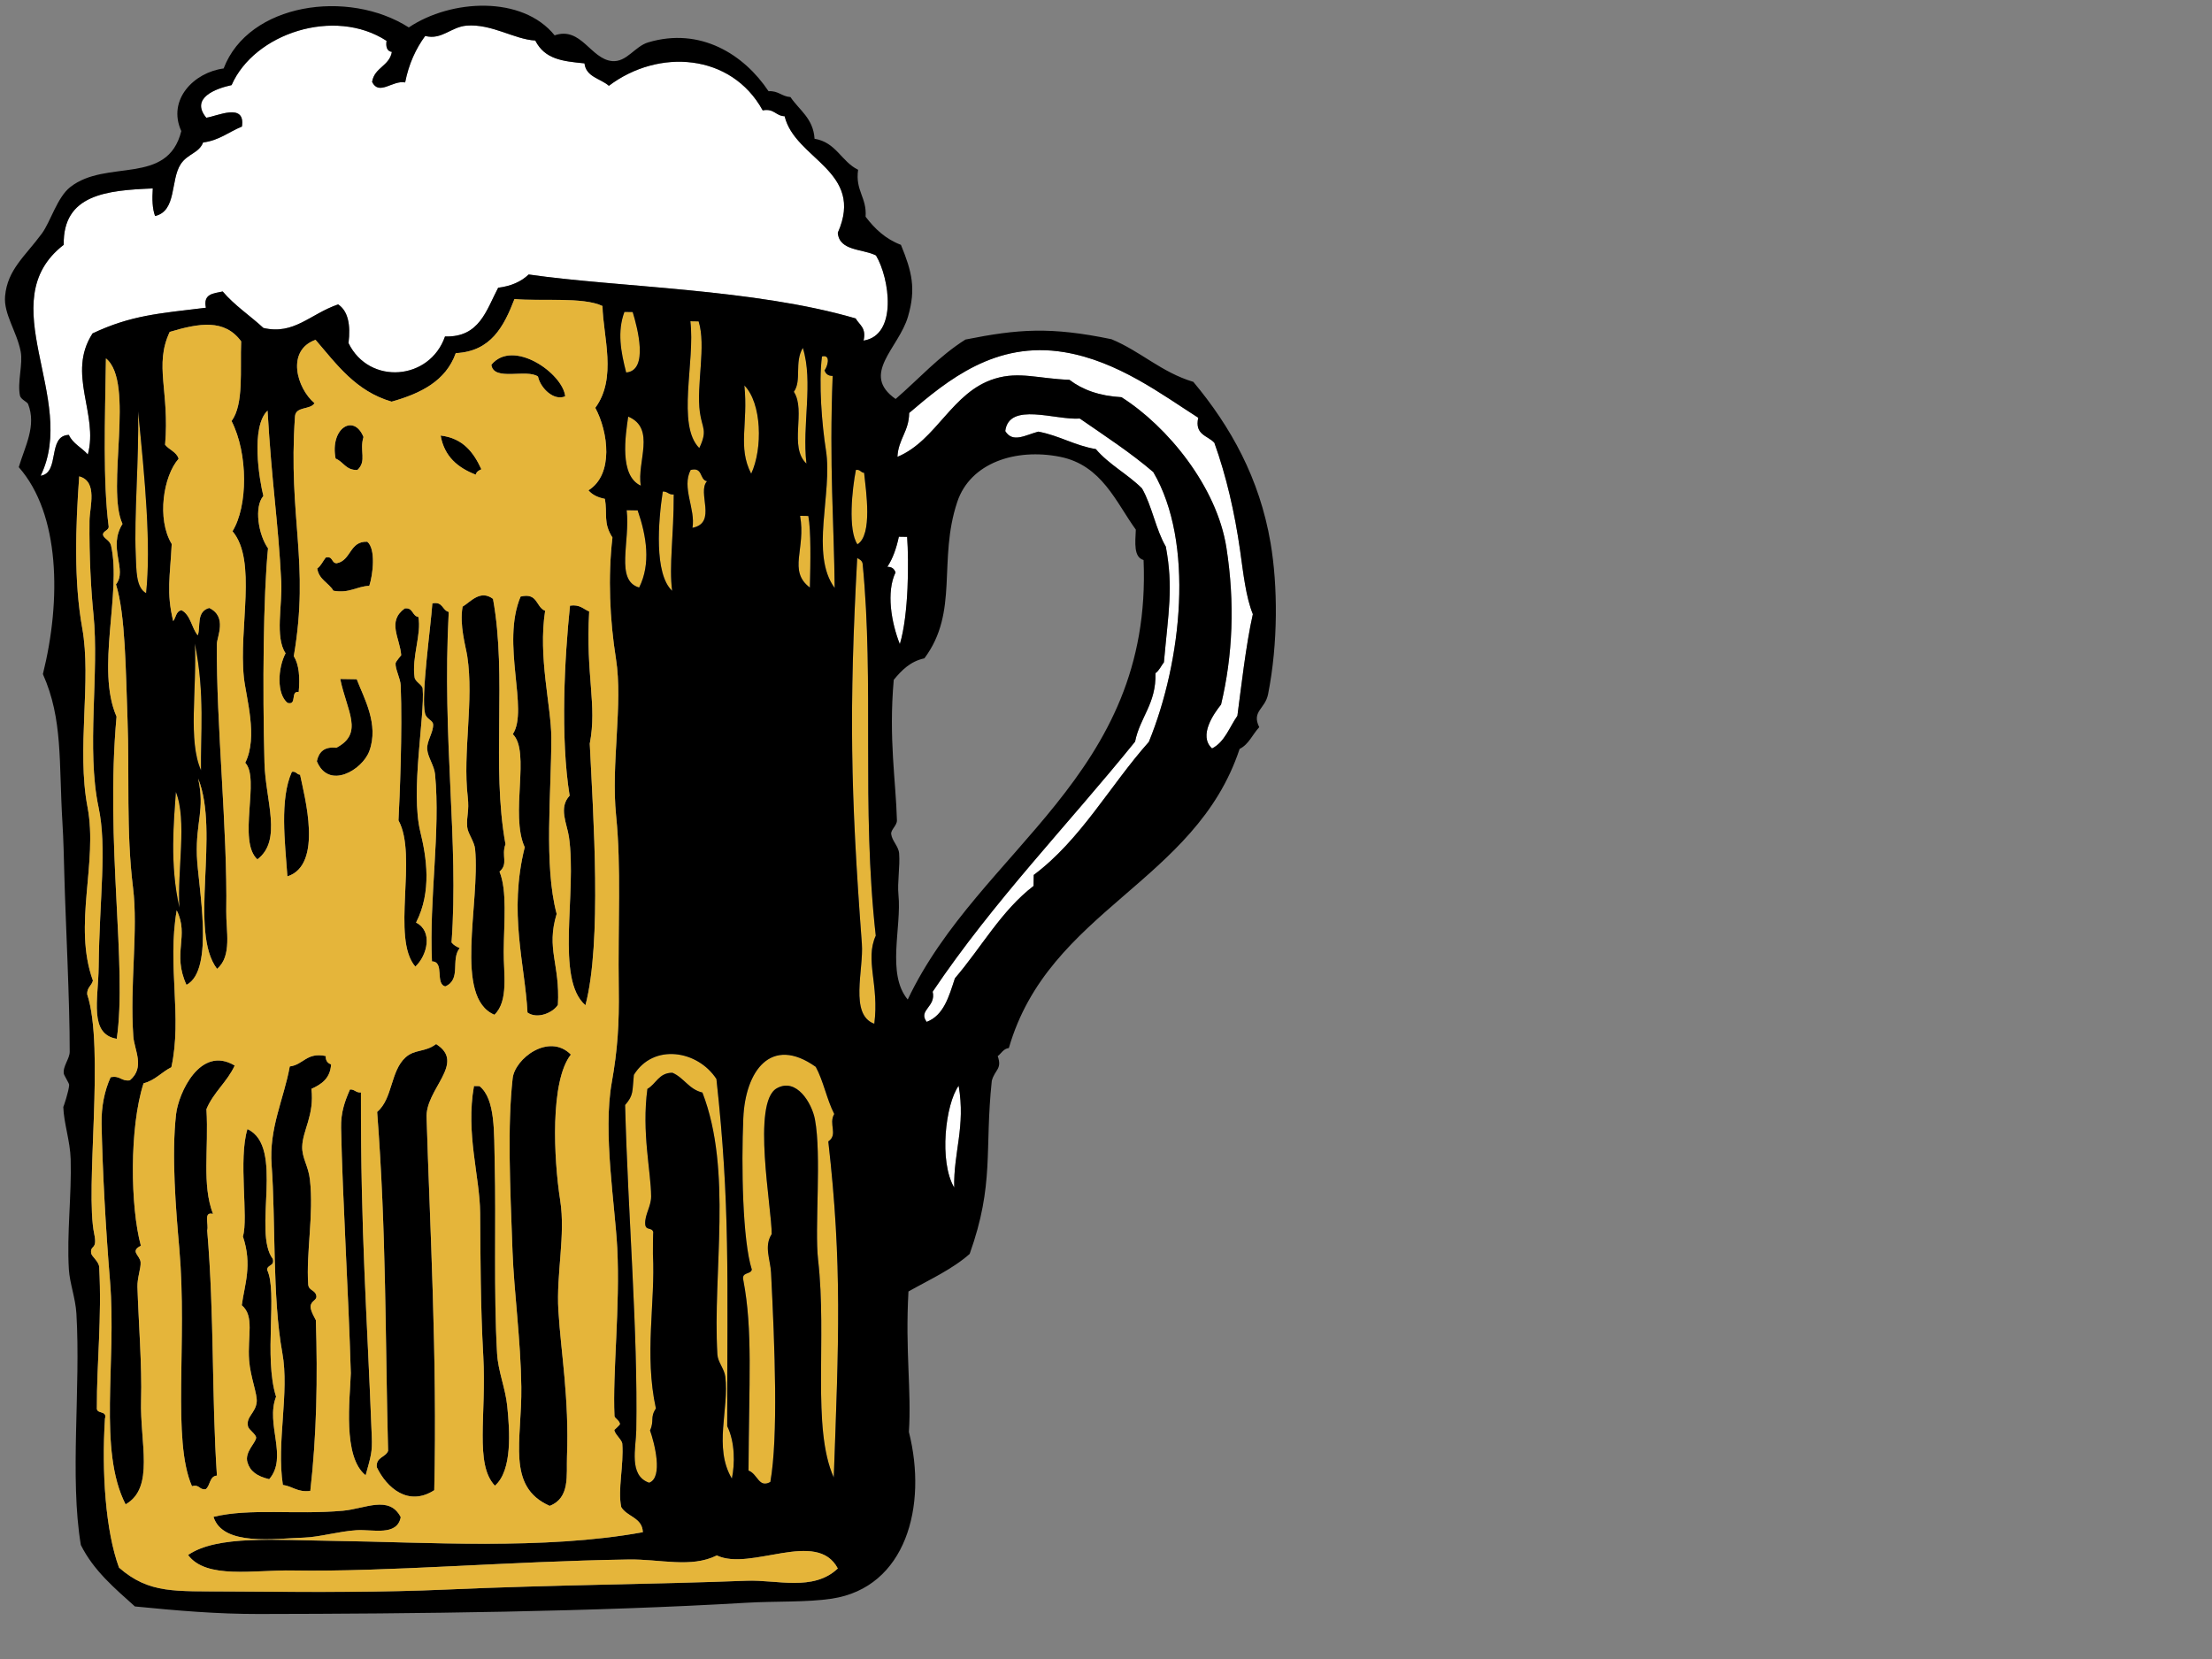 <?xml version="1.0"?><svg width="640" height="480" xmlns="http://www.w3.org/2000/svg">
 <rect width="100%" height="100%" fill="#808080" stroke="none"/>
 <g>
  <title>Layer 1</title>
  <g>
   <path d="m113.382,15.027c-0.724,4.111 -5.062,4.49 -5.72,8.67c2.009,4.119 5.957,-0.566 9.558,0.156c1.056,-5.389 3.101,-9.758 5.799,-13.45c4.763,1.255 7.479,-2.633 12.002,-2.988c7.273,-0.569 13.835,4.004 19.849,4.311c2.772,5.467 7.957,5.995 14.234,6.609c0.473,3.985 4.66,4.376 7.065,6.492c14.327,-10.837 35.393,-9.424 44.503,7.108c3.339,-0.617 3.735,1.61 6.346,1.697c2.991,12.468 23.319,15.824 15.382,33.719c0.436,5.327 7.139,4.59 11.046,6.556c3.977,6.639 6.299,23.098 -3.593,24.642c0.874,-3.721 -1.235,-4.552 -2.286,-6.412c-29.576,-8.642 -68.426,-8.947 -94.61,-12.717c-2.164,2.086 -5.1,3.371 -8.828,3.839c-3.41,6.469 -5.39,14.416 -15.373,14.089c-4.389,12.729 -21.926,14.19 -27.919,1.931c0.643,-5.325 -0.131,-9.28 -3.002,-11.204c-8.097,2.769 -12.736,8.904 -21.626,6.814c-3.866,-3.575 -8.372,-6.531 -11.778,-10.551c-2.566,0.588 -5.721,0.567 -4.859,4.701c-13.639,1.661 -21.632,2.168 -32.792,7.427c-7.573,11.687 1.818,23.376 -1.374,35.037c-1.726,-1.988 -4.335,-3.122 -5.485,-5.667c-6.337,0.202 -2.456,10.964 -8.163,11.818c10.914,-22.343 -14.58,-50.411 6.68,-66.822c-0.268,-14.593 12.449,-15.762 25.767,-16.31c-0.208,3.074 -0.125,5.87 0.665,7.98c6.318,-1.466 4.395,-10.417 7.418,-15.017c1.976,-3.007 5.283,-3.16 6.478,-6.267c4.665,-0.581 7.468,-3.085 11.232,-4.596c1.079,-7.108 -7.279,-2.945 -10.317,-2.561c-4.704,-5.72 2.736,-8.442 7.328,-9.439c6.55,-14.971 29.77,-22.624 44.831,-12.807c-0.253,1.812 0.143,2.997 1.541,3.213z" fill="#FFFFFF" clip-rule="evenodd" fill-rule="evenodd"/>
   <path d="m180.665,90.239c0.798,0.014 1.594,0.027 2.39,0.039c1.35,4.421 4.722,16.933 -1.882,17.499c-1.551,-6.046 -2.626,-11.797 -0.507,-17.538z" fill="#E5B53A" clip-rule="evenodd" fill-rule="evenodd"/>
   <path d="m199.744,92.945c0.796,0.012 1.594,0.026 2.39,0.039c2.242,7.093 -0.713,18.432 0.364,26.3c0.643,4.698 2.301,5.142 -0.17,10.356c-6.621,-6.662 -1.157,-25.011 -2.584,-36.695z" fill="#E5B53A" clip-rule="evenodd" fill-rule="evenodd"/>
   <path d="m232.286,100.652c3.094,9.954 -0.268,22.237 1.041,33.482c-5.172,-4.845 -0.05,-15.275 -3.642,-20.778c2.346,-3.246 0.08,-8.511 2.6,-12.705z" fill="#E5B53A" clip-rule="evenodd" fill-rule="evenodd"/>
   <path d="m350.689,216.547c-4.051,-3.691 0.56,-10.153 2.602,-12.706c3.372,-14.164 4.049,-29.326 1.545,-45.391c-2.745,-17.6 -17.001,-35.065 -30.358,-43.53c-6.383,-0.354 -11.286,-2.144 -15.057,-5.029c-9.038,-0.336 -14.485,-2.477 -21.508,-0.354c-12.545,3.792 -16.84,17.899 -28.259,22.639c0.256,-5.134 3.344,-7.345 3.396,-12.693c11.129,-9.492 24.987,-20.91 44.911,-17.586c15.454,2.578 28.249,12.277 38.731,18.966c-1.123,5.005 2.778,5.149 4.662,7.248c3.426,9.528 5.881,20.108 7.452,31.197c0.94,6.634 1.655,13.385 3.681,18.387c-2.001,8.785 -3.509,22.231 -4.469,29.408c-2.307,3.291 -3.652,7.57 -7.328,9.444z" fill="#FFFFFF" clip-rule="evenodd" fill-rule="evenodd"/>
   <path d="m237.822,103.134c2.885,-0.715 1.357,3.462 0.733,3.997c0.331,0.986 0.992,1.654 2.362,1.633c-1.022,26.026 0.415,43.047 0.581,61.364c-7.212,-9.832 -0.543,-27.357 -2.529,-39.882c-1.141,-7.197 -2.159,-19.399 -1.147,-27.111z" fill="#E5B53A" clip-rule="evenodd" fill-rule="evenodd"/>
   <path d="m163.531,114.658c-3.187,1.448 -7.133,-2.268 -7.873,-5.708c-3.27,-2.322 -12.878,1.485 -13.489,-3.41c6.263,-7.662 20.695,2.493 21.362,9.117z" clip-rule="evenodd" fill-rule="evenodd"/>
   <path d="m215.374,111.529c5.044,5.113 5.352,18.262 1.971,25.53c-3.986,-7.728 -0.826,-14.351 -1.971,-25.53z" fill="#E5B53A" clip-rule="evenodd" fill-rule="evenodd"/>
   <path d="m268.113,295.663c-2.569,-3.446 2.794,-4.296 1.737,-8.737c17.576,-26.124 39.059,-48.209 58.562,-72.34c1.44,-7.155 6.136,-10.941 5.906,-19.822c1.089,-0.764 1.627,-2.099 2.442,-3.146c1.296,-14.686 2.766,-21.498 0.551,-33.455c-2.93,-5.003 -4.006,-11.802 -6.893,-16.847c-4.112,-4.12 -9.593,-6.917 -13.358,-11.376c-6.209,-1.047 -10.541,-3.911 -16.649,-5.054c-3.821,1.025 -7.408,3.359 -9.56,-0.158c1.074,-8.564 14.516,-3.103 21.574,-3.628c7.239,5.014 14.673,9.843 21.258,15.488c11.952,20.325 8.288,54.656 -1.287,78.065c-11.269,12.657 -19.655,28.295 -33.305,38.496c-0.018,1.061 -0.035,2.123 -0.053,3.186c-9.305,7.125 -15.135,17.845 -22.75,26.715c-1.721,5.24 -3.208,10.724 -8.175,12.613z" fill="#FFFFFF" clip-rule="evenodd" fill-rule="evenodd"/>
   <path d="m181.759,120.535c8.111,3.413 2.442,13.179 3.655,19.982c-6.29,-2.83 -4.45,-14.506 -3.655,-19.982z" fill="#E5B53A" clip-rule="evenodd" fill-rule="evenodd"/>
   <path d="m39.954,118.994c2.013,19.867 3.778,38.739 2.32,52.627c-2.976,-1.612 -2.809,-6.779 -3.003,-11.204c-0.495,-11.356 0.971,-27.447 0.683,-41.423z" fill="#E5B53A" clip-rule="evenodd" fill-rule="evenodd"/>
   <path d="m105.17,126.444c-1.25,4 1.052,6.887 -1.752,9.533c-3.378,0.132 -4.012,-2.39 -6.32,-3.292c-1.697,-8.767 5.288,-13.141 8.072,-6.24z" clip-rule="evenodd" fill-rule="evenodd"/>
   <path d="m127.487,126.015c6.495,0.77 9.534,4.884 11.79,9.755c-0.715,0.342 -1.436,0.676 -1.619,1.566c-5.222,-2.001 -9.113,-5.291 -10.171,-11.322z" clip-rule="evenodd" fill-rule="evenodd"/>
   <path d="m247.641,135.964c1.288,-0.203 1.357,0.776 2.376,0.837c0.551,5.271 2.499,17.973 -1.935,20.684c-2.818,-4.167 -1.506,-16.172 -0.441,-21.521z" fill="#E5B53A" clip-rule="evenodd" fill-rule="evenodd"/>
   <path d="m199.831,135.972c3.651,-0.918 2.472,2.835 4.728,3.265c-2.958,3.208 3.064,12.049 -4.206,13.477c0.943,-5.423 -3.199,-11.65 -0.522,-16.742z" fill="#E5B53A" clip-rule="evenodd" fill-rule="evenodd"/>
   <path d="m191.76,142.214c1.431,-0.078 1.664,1.004 3.172,0.849c0.026,12.056 -1.407,20.627 -0.46,27.88c-5.231,-4.919 -4.033,-20.063 -2.712,-28.729z" fill="#E5B53A" clip-rule="evenodd" fill-rule="evenodd"/>
   <path d="m181.312,147.619c1.062,0.018 2.125,0.035 3.187,0.053c2.581,7.465 3.855,15.46 0.429,22.319c-7.018,-2.03 -2.542,-13.299 -3.616,-22.371z" fill="#E5B53A" clip-rule="evenodd" fill-rule="evenodd"/>
   <path d="m231.484,149.242c0.798,0.014 1.595,0.027 2.391,0.039c0.805,4.251 0.633,13.248 0.456,20.725c-6.439,-4.863 -1.098,-11.155 -2.847,-20.764z" fill="#E5B53A" clip-rule="evenodd" fill-rule="evenodd"/>
   <path d="m260.07,155.293c0.796,0.014 1.594,0.027 2.391,0.039c0.513,6.947 0.48,22.445 -2.107,31.039c-2.483,-6.281 -3.974,-15.06 -1.25,-20.737c-0.333,-0.984 -0.992,-1.652 -2.364,-1.631c1.591,-2.405 2.618,-5.393 3.33,-8.71z" fill="#FFFFFF" clip-rule="evenodd" fill-rule="evenodd"/>
   <path d="m106.262,156.739c2.54,2.052 1.643,9.594 0.587,12.759c-3.756,0.167 -5.677,2.233 -10.381,1.422c-1.366,-2.335 -4.234,-3.219 -4.674,-6.452c1.091,-0.764 1.628,-2.099 2.444,-3.146c2.183,-0.545 1.575,1.61 3.16,1.645c4.231,-0.754 3.685,-6.448 8.865,-6.227z" clip-rule="evenodd" fill-rule="evenodd"/>
   <path d="m248.017,161.468c0.704,0.364 1.411,0.722 1.566,1.619c3.39,34.444 -0.394,70.296 3.801,107.631c-3.201,7.117 1.044,14.14 -0.42,25.489c-7.265,-2.617 -3.04,-15.643 -3.602,-23.167c-3.292,-43.943 -3.714,-67.953 -1.345,-111.572z" fill="#E5B53A" clip-rule="evenodd" fill-rule="evenodd"/>
   <path d="m142.643,173.276c4.122,22.653 -0.534,48.197 3.61,70.975c-1.27,3.414 0.915,5.652 -1.724,7.938c2.248,5.535 1.285,14.441 1.213,23.128c-0.053,6.251 1.479,14.318 -2.692,18.283c-11.823,-4.982 -4.117,-32.023 -5.586,-47.902c-0.205,-2.226 -2.141,-4.597 -2.284,-6.412c-0.262,-3.309 0.647,-4.422 0.144,-8.762c-1.487,-12.81 1.831,-27.805 -0.126,-40.639c-0.427,-2.794 -2.32,-9.006 -1.356,-14.364c2.214,-1.287 5.11,-5.054 8.801,-2.244z" clip-rule="evenodd" fill-rule="evenodd"/>
   <path d="m157.727,176.712c-2.09,13.415 1.764,27.609 1.786,36.682c0.036,15.874 -2.217,36.901 1.548,51.02c-3.101,10.195 1.004,14.423 0.364,26.302c-1.318,2.214 -5.863,4.28 -8.803,2.245c-0.76,-14.134 -5.519,-28.789 -0.805,-47.823c-4.338,-9.527 1.765,-27.618 -3.444,-32.724c4.672,-7.084 -3.458,-26.24 2.25,-39.804c5.061,-1.238 4.382,3.077 7.104,4.102z" clip-rule="evenodd" fill-rule="evenodd"/>
   <path d="m125.092,174.579c3.094,-0.643 2.802,1.992 4.741,2.469c-1.967,37.295 2.96,66.313 0.813,95.629c0.572,0.752 1.428,1.231 2.362,1.633c-2.701,3.365 0.554,9.047 -4.167,11.086c-3.05,-0.707 -0.122,-7.197 -3.864,-7.235c-0.84,-18.305 2.504,-37.502 0.894,-54.168c-0.239,-2.471 -2.074,-4.824 -2.272,-7.209c-0.191,-2.308 1.801,-4.868 1.712,-7.143c-0.054,-1.329 -1.884,-1.449 -2.338,-3.226c-1.231,-4.827 1.66,-25.026 2.119,-31.835z" clip-rule="evenodd" fill-rule="evenodd"/>
   <path d="m170.471,176.922c-1.049,18.712 2.343,26.89 0.166,38.248c1.007,20.921 3.55,57.336 -1.249,75.676c-8.777,-7.525 -2.42,-32.372 -4.775,-48.683c-0.555,-3.843 -3.085,-8.458 0.197,-11.949c-2.718,-16.802 -1.463,-40.075 0.11,-54.978c2.868,-0.421 3.842,0.992 5.551,1.687z" clip-rule="evenodd" fill-rule="evenodd"/>
   <path d="m120.382,266.931c4.91,2.475 3.285,9.459 -0.211,12.747c-7.083,-8.183 0.767,-32.103 -4.88,-42.312c0.343,-6.482 1.172,-25.849 0.644,-39.032c-0.081,-2.031 -1.58,-4.684 -1.488,-6.4c0.029,-0.524 1.637,-2.301 1.633,-2.362c-0.378,-5.008 -4.173,-9.754 1.02,-13.529c2.507,-0.336 2.069,2.179 3.944,2.456c0.981,4.866 -1.977,11.722 -1.086,17.511c0.2,1.294 2.245,2.096 2.338,3.226c0.656,8.04 -3.577,29.559 -0.683,41.421c1.788,7.333 3.375,17.269 -1.231,26.275z" clip-rule="evenodd" fill-rule="evenodd"/>
   <path d="m56.377,186.196c2.973,14.553 1.622,26.69 1.785,36.682c-3.801,-8.651 -1.186,-22.899 -1.785,-36.682z" fill="#E5B53A" clip-rule="evenodd" fill-rule="evenodd"/>
   <path d="m98.438,196.451c1.594,0.027 3.186,0.053 4.779,0.078c2.001,5.294 6.508,12.979 3.642,20.778c-2.018,5.488 -11.782,11.307 -15.188,2.936c0.575,-2.645 2.119,-4.292 5.643,-3.891c8.035,-4.201 3.058,-10.541 1.124,-19.9z" clip-rule="evenodd" fill-rule="evenodd"/>
   <path d="m84.448,223.311c1.29,-0.203 1.359,0.775 2.376,0.835c1.258,6.201 6.755,26.096 -3.672,29.423c-0.7,-9.822 -2.274,-22.356 1.296,-30.258z" clip-rule="evenodd" fill-rule="evenodd"/>
   <path d="m50.887,229.133c3.306,8.299 0.355,22.65 1.041,33.482c-2.897,-12.431 -1.607,-25.337 -1.041,-33.482z" fill="#E5B53A" clip-rule="evenodd" fill-rule="evenodd"/>
   <path d="m123.432,323.555c0.924,30.599 3.112,69.44 2.21,107.605c-7.477,4.839 -13.773,-0.677 -16.625,-6.648c-0.29,-3.004 2.539,-2.781 3.265,-4.729c-0.84,-32.039 -0.483,-63.243 -3.165,-98.059c4.55,-3.891 3.797,-11.802 8.23,-15.8c2.671,-2.412 5.581,-1.405 8.827,-3.839c8.845,5.554 -3.298,13.063 -2.743,21.47z" clip-rule="evenodd" fill-rule="evenodd"/>
   <path d="m165.169,305.12c-6.054,7.719 -4.979,30.133 -3.086,42.178c1.583,10.08 -1.174,21.309 -0.527,31.863c0.767,12.524 3.127,25.194 2.49,42.272c-0.197,5.298 0.963,11.976 -5.015,14.261c-12.593,-5.581 -8.001,-18.859 -8.198,-34.396c-0.17,-13.425 -2.119,-27.778 -2.543,-39.086c-0.733,-19.536 -1.49,-36.451 0.032,-50.199c0.64,-5.768 10.514,-13.263 16.847,-6.893z" clip-rule="evenodd" fill-rule="evenodd"/>
   <path d="m211.751,427.797c-5.364,-9.05 -0.733,-20.128 -1.904,-29.513c-0.289,-2.308 -2.155,-4.147 -2.286,-6.412c-1.389,-23.995 4.438,-53.103 -4.329,-75.768c-3.908,-0.922 -5.309,-4.269 -8.669,-5.723c-3.942,-0.021 -4.71,3.235 -7.247,4.663c-1.702,12.629 1.04,23.852 1.079,31.093c0.017,2.88 -1.837,5.258 -1.723,7.939c0.09,2.132 1.926,0.846 2.347,2.429c-0.062,-0.232 -0.149,5.504 -0.104,6.373c0.74,14.08 -2.564,28.953 0.858,44.634c-1.773,2.66 -0.394,3.541 -1.699,6.347c1.255,3.536 3.884,13.63 -0.25,15.136c-5.999,-2.039 -3.816,-10.112 -3.732,-15.203c0.48,-29.144 -2.347,-60.973 -3.229,-94.078c2.542,-2.915 2.031,-3.95 2.534,-8.723c5.671,-9.205 18.457,-7.131 23.887,1.192c3.994,36.381 3.118,57.011 3.124,100.449c2.287,4.653 2.227,11.007 1.342,15.163z" fill="#E5B53A" clip-rule="evenodd" fill-rule="evenodd"/>
   <path d="m241.238,427.487c-6.421,-14.301 -1.905,-40.085 -4.538,-63.022c-1.043,-9.071 1.059,-30.276 -0.922,-40.653c-0.882,-4.603 -5.304,-12.11 -11.007,-8.944c-7.352,4.076 -1.411,34.868 -1.493,42.205c-2.289,3.532 -0.378,7.34 -0.184,11.152c1.102,21.765 2.107,47.466 -0.202,60.551c-3.389,1.882 -3.631,-2.32 -6.322,-3.291c0.119,-25.814 1.255,-40.642 -1.482,-55.005c-0.656,-2.567 2.093,-1.618 2.442,-3.146c-2.675,-8.371 -3.077,-29.895 -2.463,-43.865c0.596,-13.609 7.996,-24.004 20.961,-14.793c2.236,4.107 3.195,9.451 5.352,13.636c-1.741,2.925 1.198,5.944 -1.724,7.939c4.072,35.606 2.985,58.2 1.581,97.236z" fill="#E5B53A" clip-rule="evenodd" fill-rule="evenodd"/>
   <path d="m95.801,307.961c-0.247,4.064 -2.782,5.765 -5.694,7.075c0.888,7.579 -2.537,12.019 -2.665,16.689c-0.093,3.362 1.776,5.537 2.232,9.599c1.139,10.145 -1.126,21.19 -0.5,30.27c0.129,1.878 1.95,1.544 2.337,3.226c0.331,1.439 -1.509,1.416 -1.645,3.161c-0.099,1.279 1.524,3.882 1.527,4.009c0.528,16.722 0.251,33.154 -1.61,49.376c-3.724,0.468 -5.097,-1.341 -7.939,-1.726c-1.905,-12.345 1.953,-26.684 -0.166,-38.248c-2.915,-15.898 -1.913,-38.729 -3.089,-54.235c-0.816,-10.75 3.538,-19.138 5.253,-28.599c3.964,-0.491 4.848,-4.17 10.408,-3.014c-0.062,1.36 0.554,2.072 1.55,2.417z" clip-rule="evenodd" fill-rule="evenodd"/>
   <path d="m67.908,308.295c-2.189,4.761 -6.129,7.709 -8.177,12.614c0.688,11.778 -1.362,21.736 1.891,30.312c-2.867,-0.802 -1.162,3.118 -1.672,4.752c2.102,24.853 1.267,48.005 2.814,70.961c-2.203,0.155 -1.866,2.93 -3.252,3.93c-1.925,0.293 -1.708,-1.485 -3.97,-0.862c-5.831,-13.28 -1.305,-41.638 -3.651,-68.585c-0.999,-11.478 -2.317,-27.044 -0.948,-39.058c0.685,-6.031 6.973,-20.063 16.963,-14.065z" clip-rule="evenodd" fill-rule="evenodd"/>
   <path d="m277.37,314.141c2.043,11.879 -1.511,19.145 -1.285,29.46c-4.456,-7.522 -2.552,-24.097 1.285,-29.46z" fill="#FFFFFF" clip-rule="evenodd" fill-rule="evenodd"/>
   <path d="m137.133,314.22c0.531,0.009 1.062,0.018 1.594,0.027c4.677,3.733 4.192,13.555 4.412,22.383c0.42,16.864 -0.343,37.074 0.686,54.99c0.298,5.169 2.414,10.011 2.937,15.189c0.719,7.092 1.545,18.617 -3.568,23.047c-5.92,-6.175 -2.409,-20.391 -3.366,-37.505c-0.823,-14.739 -0.801,-28.228 -0.909,-41.45c-0.09,-10.524 -4.228,-22.936 -1.786,-36.682z" clip-rule="evenodd" fill-rule="evenodd"/>
   <path d="m101.259,315.222c1.431,-0.078 1.664,1.001 3.174,0.847c-0.074,41.765 1.75,63.325 3.137,99.654c0.169,4.415 -0.224,5.486 -1.777,11.125c-6.71,-5.319 -4.538,-22.006 -4.293,-29.552c-0.694,-23.807 -2.379,-50.021 -2.814,-70.961c-0.095,-4.523 1.1,-7.759 2.573,-11.113z" clip-rule="evenodd" fill-rule="evenodd"/>
   <path d="m71.588,326.684c10.89,5.062 1.393,29.742 7.349,37.572c0.543,2.18 -1.61,1.577 -1.646,3.159c3.074,6.395 -1.043,25.111 2.582,36.697c-3.116,7.96 3.529,17.488 -1.986,23.872c-3.694,-0.904 -5.539,-2.361 -6.294,-4.884c-0.891,-2.982 2.486,-5.712 2.508,-7.13c0.015,-0.962 -2.116,-2.292 -2.337,-3.226c-0.679,-2.861 2.192,-3.848 2.508,-7.13c0.217,-2.25 -1.836,-7.241 -2.194,-11.988c-0.528,-7.03 1.63,-12.831 -2.128,-15.971c0.807,-5.983 3.103,-11.666 0.328,-19.912c1.657,-5.31 -1.381,-22.261 1.309,-31.057z" clip-rule="evenodd" fill-rule="evenodd"/>
   <path d="m115.95,438.967c-1.068,5.592 -8.067,3.478 -12.81,3.774c-5.11,0.318 -10.777,2.004 -15.174,2.14c-8.285,0.253 -23.504,2.6 -26.196,-6.01c10.554,-2.578 23.729,-0.542 37.479,-1.773c6.367,-0.569 13.377,-4.6 16.701,1.869z" clip-rule="evenodd" fill-rule="evenodd"/>
   <path d="m118.279,7.936c12.262,-8.224 32.849,-9.28 42.193,2.289c7.655,-2.65 10.414,6.848 16.61,7.446c4.207,0.406 6.586,-4.252 10.448,-5.407c15.1,-4.51 27.745,3.481 34.826,14.121c2.871,-0.166 3.815,1.535 6.349,1.699c2.554,3.797 6.604,6.15 6.972,12.067c6.251,1.005 7.754,6.607 12.601,8.973c-0.87,6.066 2.563,7.972 2.165,13.58c2.629,3.467 5.757,6.448 10.225,8.136c3.174,7.731 4.41,12.661 2.046,20.752c-2.683,9.188 -13.868,16.668 -3.581,23.844c6.687,-5.783 12.568,-12.398 20.204,-17.196c15.305,-3.053 24.618,-3.742 42.233,-0.099c8.508,3.524 14.419,9.564 23.7,12.344c10.837,12.98 19.16,27.921 22.34,46.583c2.104,12.348 2.212,29.042 -0.722,43.813c-0.849,4.278 -4.838,4.902 -2.548,9.519c-1.932,2.051 -3.023,4.978 -5.68,6.281c-12.769,38.651 -55.25,46.598 -66.765,86.548c-1.625,0.211 -2.149,1.56 -3.226,2.337c1.348,3.803 -0.847,3.884 -1.711,7.142c-2.155,20.182 0.831,29.79 -6.404,50.093c-5.074,4.48 -11.626,7.431 -17.71,10.864c-0.963,17.428 0.91,28.595 0.126,40.639c5.434,21.467 -0.877,44.994 -22.31,48.24c-7.241,1.094 -16.284,0.688 -24.72,1.183c-44.272,2.614 -95.513,3.186 -141.088,3.252c-11.999,0.018 -23.531,-0.966 -35.819,-2.185c-5.881,-5.283 -11.957,-10.378 -15.643,-17.786c-3.267,-19.508 0.002,-45.334 -1.285,-66.953c-0.269,-4.514 -1.937,-8.777 -2.18,-12.784c-0.627,-10.323 0.823,-21.581 0.525,-31.863c-0.153,-5.312 -1.985,-10.393 -2.138,-15.175c0.008,0.244 1.627,-4.568 1.697,-6.346c0.018,-0.441 -1.449,-2.697 -1.539,-3.214c-0.367,-2.105 1.694,-4.343 1.697,-6.347c0.029,-14.544 -1.193,-37.712 -1.548,-51.02c-0.138,-5.208 -0.25,-10.3 -0.546,-15.147c-1.086,-17.684 0.179,-30.032 -5.662,-43.12c5.357,-21.482 4.964,-46.333 -6.982,-59.876c1.81,-6.084 5.176,-11.957 2.694,-18.281c-0.238,-0.603 -2.116,-1.305 -2.35,-2.429c-0.802,-3.852 0.909,-9.15 0.211,-12.745c-1.129,-5.822 -4.969,-10.86 -4.516,-16.011c0.676,-7.692 5.805,-11.548 10.658,-18.15c2.493,-3.393 4.416,-10.44 8.189,-13.41c10.478,-8.251 28.163,-0.266 32.139,-16.203c-4.141,-9.123 3.714,-17.011 12.25,-18.123c7.202,-18.912 36.034,-23.077 53.578,-11.87zm-6.439,3.878c-15.063,-9.817 -38.283,-2.164 -44.831,12.807c-4.591,0.999 -12.032,3.721 -7.328,9.439c3.038,-0.384 11.396,-4.547 10.317,2.561c-3.763,1.511 -6.567,4.015 -11.232,4.596c-1.195,3.107 -4.502,3.261 -6.478,6.267c-3.023,4.6 -1.1,13.552 -7.418,15.017c-0.792,-2.11 -0.873,-4.904 -0.665,-7.98c-13.32,0.548 -26.035,1.717 -25.767,16.307c-21.259,16.411 4.234,44.481 -6.68,66.822c5.708,-0.855 1.827,-11.615 8.163,-11.818c1.15,2.545 3.759,3.679 5.485,5.667c3.193,-11.66 -6.2,-23.349 1.374,-35.037c11.159,-5.258 19.153,-5.765 32.792,-7.427c-0.862,-4.132 2.292,-4.111 4.859,-4.701c3.405,4.021 7.912,6.976 11.778,10.551c8.889,2.09 13.528,-4.045 21.626,-6.814c2.871,1.925 3.645,5.881 3.002,11.204c5.993,12.259 23.53,10.8 27.919,-1.931c9.983,0.325 11.963,-7.62 15.373,-14.089c3.729,-0.468 6.665,-1.753 8.828,-3.839c26.183,3.769 65.033,4.075 94.61,12.717c1.049,1.86 3.16,2.692 2.286,6.412c9.891,-1.545 7.569,-18.003 3.593,-24.642c-3.908,-1.967 -10.61,-1.229 -11.046,-6.556c7.938,-17.896 -12.389,-21.25 -15.382,-33.719c-2.609,-0.089 -3.006,-2.316 -6.346,-1.697c-9.11,-16.533 -30.176,-17.946 -44.503,-7.108c-2.405,-2.116 -6.592,-2.507 -7.065,-6.492c-6.276,-0.614 -11.462,-1.142 -14.234,-6.609c-6.015,-0.307 -12.575,-4.88 -19.849,-4.311c-4.523,0.355 -7.239,4.245 -12.002,2.988c-2.698,3.691 -4.743,8.061 -5.799,13.45c-3.601,-0.724 -7.549,3.962 -9.558,-0.156c0.659,-4.18 4.996,-4.558 5.72,-8.67c-1.398,-0.212 -1.794,-1.398 -1.541,-3.21zm37.014,74.713c-3.061,7.909 -6.765,15.153 -16.99,15.657c-2.888,8.088 -10.144,11.662 -18.558,14.036c-10.38,-3.022 -15.878,-10.765 -22.015,-17.893c-8.576,3.082 -5.414,14.03 -0.302,18.322c-1.175,2.025 -5.473,0.825 -5.643,3.89c-2.028,29.544 4.299,42.102 -0.346,69.317c1.526,2.444 1.816,6.082 1.422,10.381c-2.51,-0.435 -0.361,3.948 -3.238,3.134c-3.14,-2.551 -2.861,-9.958 -0.56,-14.352c-3.131,-4.657 -0.904,-13.844 -1.252,-20.737c-0.891,-17.685 -2.697,-27.796 -3.965,-49.469c-4.912,4.723 -2.39,19.967 -1.204,24.681c-2.748,3.168 -1.443,11.239 1.344,15.162c-1.35,13.394 -1.613,40.224 -1.025,62.134c0.292,10.885 5.229,22.337 -2.052,27.855c-5.831,-5.249 0.855,-23.465 -3.523,-27.946c3.787,-7.423 0.215,-18.971 -0.39,-24.707c-1.518,-14.419 3.894,-33.77 -3.286,-42.285c4.454,-7.223 4.547,-22.403 -0.271,-31.878c3.601,-4.921 2.435,-14.766 2.772,-23.06c-4.796,-6.543 -12.16,-5.273 -20.672,-2.731c-4.556,9.725 0.008,17.127 -1.335,32.646c1.168,1.484 3.292,2.04 3.917,4.049c-4.415,4.966 -6.388,17.424 -2,24.668c-0.463,9.418 -1.592,13.978 0.429,22.319c0.817,-1.044 0.802,-2.951 2.442,-3.146c2.621,1.384 2.856,5.076 4.662,7.248c0.904,-2.447 -0.536,-6.853 3.318,-7.914c5.277,2.536 2.241,8.33 2.22,10.395c-0.23,22.886 3.095,53.943 2.709,77.334c-0.093,5.577 1.759,12.992 -2.665,16.689c-8.24,-10.843 0.852,-39.398 -5.465,-55.07c1.994,9.146 -0.697,12.429 -0.369,22.305c0.286,8.6 5.292,33.088 -3.008,37.399c-4.236,-9.211 0.888,-14.077 -2.832,-21.56c-2.772,16.151 1.649,30.72 -1.545,45.391c-2.827,1.399 -4.686,3.801 -8.044,4.65c-4.137,12.792 -3.833,35.806 -0.775,46.998c-3.267,1.621 -0.239,2.755 -0.078,4.779c0.132,1.682 -0.998,4.549 -0.915,7.158c0.324,10.141 1.344,23.005 1.055,32.686c-0.37,12.408 3.989,25.388 -4.483,30.203c-8.04,-15.69 -2.563,-40.964 -4.513,-64.616c-1.282,-15.553 -2.189,-32.504 -2.438,-45.457c-0.095,-5.012 0.865,-9.676 2.614,-13.502c2.773,-0.594 3.043,1.235 5.563,0.888c4.493,-3.76 1.291,-8.725 1.005,-12.73c-1.058,-14.899 1.455,-30.637 -0.086,-43.03c-2.025,-16.288 -0.993,-32.727 -1.589,-48.632c-0.518,-13.799 -0.587,-30.413 -3.339,-39.098c3.393,-4.266 -2.456,-10.577 1.882,-17.497c-4.836,-10.348 3.727,-41.005 -4.788,-47.887c-0.284,18.042 -0.879,35.741 0.792,48.619c0.141,1.097 -1.723,1.36 -1.633,2.364c0.099,1.118 1.949,1.487 2.337,3.226c3.038,13.608 -4.46,35.651 1.575,49.428c-3.313,36.584 3.124,72.12 0.057,93.226c-8.084,-1.353 -5.34,-11.377 -5.235,-20.803c0.224,-20.198 2.457,-34.483 -0.035,-46.213c-3.556,-16.736 0.248,-39.044 -1.47,-55.801c-0.695,-6.785 -1.261,-16.743 -1.145,-27.111c0.042,-3.954 2.466,-11.334 -2.978,-12.796c-1.061,14.709 -1.556,30.398 0.871,43.838c2.76,15.282 -1.673,34.922 1.536,51.819c3.074,16.19 -4.283,34.036 1.562,50.223c-0.367,1.512 -1.75,1.973 -1.66,3.958c5.154,15.532 -0.697,56.335 2.042,69.356c1.002,4.758 -1.228,3.031 -0.888,5.562c0.125,0.937 2.236,2.375 2.323,4.022c0.795,14.825 -0.727,27.958 -0.67,40.625c-0.271,2.092 3.08,0.679 2.337,3.226c-0.98,15.479 0.184,32.545 4.07,43.095c8.738,7.622 16.149,6.776 31.758,6.899c26.025,0.203 44.827,0.254 62.956,-0.555c30.688,-1.371 60.497,-1.521 86.892,-2.551c8.71,-0.339 19.264,3.183 26.356,-3.548c-6.063,-11.51 -25.178,0.897 -34.998,-3.765c-7.503,3.712 -16.351,1.034 -25.518,1.172c-34.942,0.533 -69.857,3.651 -97.263,3.177c-11.122,-0.194 -24.976,2.614 -30.205,-4.483c8.36,-5.784 25.423,-4.299 42.297,-4.081c26.32,0.337 60.628,2.716 89.283,-2.514c-0.167,-4.28 -4.599,-4.435 -6.255,-7.272c-1.064,-4.97 0.764,-12.098 0.302,-18.322c-0.084,-1.135 -2.162,-2.704 -2.323,-4.022c0.014,0.107 1.603,-1.454 1.619,-1.568c0.14,-0.98 -1.524,-1.78 -1.553,-2.415c-0.575,-12.712 1.664,-31.656 0.802,-48.592c-0.634,-12.404 -4.18,-33.389 -1.603,-47.835c1.733,-9.709 2.176,-17.177 2.04,-27.056c-0.266,-19.39 0.749,-35.32 -0.766,-50.211c-1.533,-15.069 2.043,-32.264 -0.047,-45.42c-1.807,-11.376 -2.344,-23.67 -1.014,-35.076c-2.773,-4.331 -1.365,-6.761 -2.206,-11.192c-2.028,-0.388 -3.643,-1.177 -4.74,-2.468c7.364,-4.585 5.742,-16.87 1.986,-23.871c6.374,-8.654 2.241,-20.663 2.08,-29.448c-5.589,-2.715 -18.075,-1.318 -25.467,-2.021zm32.319,21.25c6.604,-0.564 3.232,-13.078 1.882,-17.499c-0.798,-0.012 -1.594,-0.026 -2.39,-0.039c-2.12,5.741 -1.046,11.492 0.507,17.538zm21.154,21.863c2.472,-5.212 0.813,-5.658 0.17,-10.356c-1.077,-7.868 1.878,-19.207 -0.364,-26.3c-0.796,-0.014 -1.594,-0.027 -2.39,-0.039c1.427,11.684 -4.037,30.033 2.584,36.695zm27.358,-16.283c3.592,5.503 -1.53,15.932 3.642,20.778c-1.309,-11.245 2.051,-23.53 -1.041,-33.482c-2.52,4.194 -0.254,9.459 -2.6,12.705zm128.333,93.749c0.96,-7.176 2.468,-20.623 4.469,-29.408c-2.027,-5.003 -2.74,-11.752 -3.681,-18.387c-1.571,-11.089 -4.025,-21.669 -7.452,-31.197c-1.884,-2.099 -5.784,-2.244 -4.662,-7.248c-10.482,-6.689 -23.279,-16.388 -38.731,-18.966c-19.923,-3.324 -33.782,8.094 -44.911,17.586c-0.053,5.348 -3.14,7.557 -3.396,12.693c11.42,-4.74 15.714,-18.849 28.259,-22.639c7.023,-2.123 12.47,0.018 21.508,0.354c3.771,2.885 8.673,4.675 15.057,5.029c13.358,8.464 27.614,25.93 30.359,43.53c2.504,16.065 1.827,31.227 -1.545,45.391c-2.04,2.554 -6.653,9.015 -2.602,12.706c3.675,-1.876 5.02,-6.156 7.328,-9.444zm-119.05,-76.862c1.985,12.526 -4.683,30.05 2.529,39.882c-0.164,-18.316 -1.601,-35.338 -0.581,-61.364c-1.371,0.021 -2.033,-0.647 -2.362,-1.633c0.624,-0.534 2.152,-4.711 -0.733,-3.997c-1.013,7.712 0.006,19.914 1.147,27.111zm-21.625,6.814c3.381,-7.269 3.073,-20.417 -1.971,-25.53c1.147,11.179 -2.013,17.801 1.971,25.53zm58.944,145.99c7.617,-8.871 13.447,-19.59 22.75,-26.715c0.018,-1.062 0.035,-2.125 0.053,-3.186c13.648,-10.199 22.036,-25.838 33.305,-38.496c9.575,-23.41 13.24,-57.741 1.287,-78.065c-6.585,-5.646 -14.018,-10.475 -21.258,-15.488c-7.056,0.527 -20.499,-4.936 -21.574,3.628c2.152,3.517 5.738,1.183 9.56,0.158c6.109,1.144 10.44,4.007 16.649,5.054c3.765,4.459 9.245,7.254 13.358,11.376c2.888,5.047 3.964,11.844 6.893,16.847c2.215,11.957 0.745,18.769 -0.551,33.455c-0.816,1.049 -1.353,2.382 -2.442,3.146c0.23,8.881 -4.466,12.667 -5.906,19.822c-19.503,24.13 -40.987,46.216 -58.562,72.34c1.058,4.439 -4.305,5.291 -1.737,8.737c4.967,-1.887 6.454,-7.372 8.175,-12.613zm-90.874,-142.532c-1.214,-6.803 4.456,-16.569 -3.655,-19.982c-0.795,5.476 -2.635,17.151 3.655,19.982zm-146.144,19.899c0.193,4.425 0.027,9.593 3.003,11.204c1.458,-13.887 -0.305,-32.76 -2.32,-52.627c0.287,13.978 -1.178,30.068 -0.683,41.423zm291.603,1.622c-2.912,-0.841 -2.418,-4.976 -2.244,-8.801c-5.747,-7.911 -9.826,-18.671 -21.965,-21.077c-12.748,-2.528 -25.907,1.709 -29.695,13.055c-5.67,16.971 0.582,31.75 -9.512,45.26c-4.103,0.891 -6.583,3.458 -8.869,6.23c-1.509,17.141 0.632,29.326 0.922,40.653c0.038,1.478 -1.803,2.697 -1.658,3.956c0.224,1.985 2.137,3.53 2.296,5.614c0.293,3.812 -0.552,8.445 -0.197,11.949c0.965,9.482 -3.515,22.839 2.686,30.322c20.733,-43.748 70.871,-64.529 68.235,-127.161zm-82.792,-4.552c4.435,-2.712 2.486,-15.413 1.935,-20.684c-1.019,-0.06 -1.088,-1.038 -2.376,-0.837c-1.065,5.349 -2.378,17.354 0.441,21.521zm-47.729,-4.772c7.269,-1.428 1.247,-10.268 4.206,-13.477c-2.256,-0.43 -1.077,-4.183 -4.728,-3.265c-2.675,5.092 1.467,11.319 0.522,16.742zm-5.879,18.23c-0.946,-7.253 0.485,-15.824 0.46,-27.88c-1.508,0.153 -1.741,-0.927 -3.172,-0.849c-1.323,8.664 -2.52,23.808 2.712,28.729zm-9.545,-0.954c3.425,-6.857 2.152,-14.853 -0.429,-22.319c-1.062,-0.017 -2.125,-0.035 -3.187,-0.053c1.074,9.072 -3.402,20.341 3.616,22.371zm49.401,0.018c0.178,-7.477 0.349,-16.474 -0.456,-20.725c-0.796,-0.014 -1.594,-0.027 -2.391,-0.039c1.75,9.608 -3.59,15.899 2.847,20.764zm22.409,-6.006c1.372,-0.02 2.033,0.647 2.364,1.631c-2.724,5.677 -1.232,14.456 1.25,20.737c2.588,-8.594 2.62,-24.093 2.107,-31.039c-0.798,-0.014 -1.595,-0.027 -2.391,-0.039c-0.71,3.316 -1.738,6.305 -3.33,8.71zm-7.375,109.039c0.563,7.524 -3.664,20.549 3.602,23.167c1.466,-11.349 -2.781,-18.372 0.42,-25.489c-4.195,-37.335 -0.411,-73.187 -3.801,-107.631c-0.155,-0.897 -0.862,-1.255 -1.566,-1.619c-2.37,43.617 -1.949,67.627 1.345,111.572zm-191.202,-50.164c-0.163,-9.993 1.189,-22.129 -1.785,-36.682c0.599,13.782 -2.016,28.031 1.785,36.682zm-6.233,39.738c-0.686,-10.833 2.265,-25.184 -1.041,-33.482c-0.566,8.145 -1.855,21.052 1.041,33.482zm158.48,150.021c-0.006,-43.438 0.87,-64.068 -3.124,-100.449c-5.428,-8.323 -18.214,-10.396 -23.887,-1.192c-0.501,4.773 0.009,5.808 -2.534,8.723c0.882,33.105 3.709,64.932 3.229,94.078c-0.084,5.091 -2.268,13.162 3.732,15.203c4.134,-1.506 1.505,-11.6 0.25,-15.136c1.305,-2.806 -0.074,-3.687 1.699,-6.347c-3.422,-15.681 -0.117,-30.554 -0.858,-44.634c-0.044,-0.868 0.042,-6.606 0.104,-6.373c-0.42,-1.583 -2.257,-0.296 -2.347,-2.429c-0.114,-2.681 1.738,-5.059 1.723,-7.939c-0.038,-7.241 -2.781,-18.465 -1.079,-31.093c2.539,-1.427 3.304,-4.683 7.247,-4.663c3.359,1.454 4.761,4.799 8.669,5.723c8.767,22.665 2.94,51.771 4.329,75.768c0.131,2.265 1.995,4.103 2.286,6.412c1.169,9.385 -3.462,20.465 1.904,29.513c0.885,-4.159 0.945,-10.514 -1.342,-15.163zm29.245,-82.384c2.922,-1.995 -0.017,-5.014 1.724,-7.939c-2.158,-4.183 -3.115,-9.53 -5.352,-13.636c-12.964,-9.211 -20.364,1.184 -20.961,14.793c-0.614,13.97 -0.214,35.494 2.463,43.865c-0.349,1.529 -3.098,0.579 -2.442,3.146c2.737,14.363 1.601,29.189 1.482,55.005c2.69,0.971 2.933,5.173 6.321,3.291c2.308,-13.085 1.303,-38.787 0.202,-60.552c-0.194,-3.812 -2.105,-7.62 0.184,-11.152c0.081,-7.337 -5.86,-38.129 1.493,-42.205c5.703,-3.166 10.126,4.343 11.007,8.944c1.982,10.377 -0.12,31.58 0.922,40.653c2.633,22.937 -1.882,48.721 4.538,63.022c1.407,-39.038 2.493,-61.632 -1.581,-97.236zm36.432,13.349c-0.226,-10.315 3.329,-17.583 1.285,-29.46c-3.837,5.363 -5.741,21.938 -1.285,29.46z" clip-rule="evenodd" fill-rule="evenodd"/>
   <path d="m174.32,88.54c0.161,8.783 4.295,20.793 -2.08,29.448c3.756,7 5.376,19.285 -1.986,23.871c1.097,1.291 2.712,2.08 4.74,2.468c0.841,4.432 -0.566,6.862 2.206,11.192c-1.33,11.406 -0.792,23.7 1.014,35.076c2.09,13.155 -1.485,30.349 0.047,45.42c1.515,14.891 0.501,30.82 0.766,50.211c0.135,9.879 -0.307,17.347 -2.04,27.056c-2.578,14.446 0.969,35.431 1.603,47.835c0.864,16.936 -1.377,35.879 -0.802,48.592c0.029,0.637 1.693,1.436 1.553,2.415c-0.017,0.114 -1.606,1.675 -1.619,1.568c0.161,1.318 2.239,2.888 2.323,4.022c0.463,6.224 -1.366,13.352 -0.302,18.322c1.657,2.838 6.087,2.993 6.255,7.272c-28.657,5.231 -62.965,2.852 -89.283,2.514c-16.874,-0.22 -33.937,-1.703 -42.297,4.081c5.229,7.098 19.083,4.29 30.205,4.483c27.405,0.473 62.321,-2.645 97.263,-3.177c9.167,-0.14 18.015,2.54 25.518,-1.172c9.819,4.662 28.935,-7.745 34.998,3.765c-7.092,6.732 -17.646,3.211 -26.356,3.548c-26.395,1.031 -56.206,1.18 -86.892,2.551c-18.129,0.81 -36.931,0.758 -62.956,0.555c-15.609,-0.123 -23.02,0.722 -31.758,-6.899c-3.887,-10.55 -5.048,-27.615 -4.07,-43.095c0.743,-2.546 -2.608,-1.135 -2.337,-3.226c-0.057,-12.667 1.464,-25.801 0.67,-40.625c-0.089,-1.648 -2.198,-3.085 -2.323,-4.022c-0.34,-2.533 1.89,-0.804 0.888,-5.562c-2.74,-13.021 3.11,-53.824 -2.042,-69.356c-0.09,-1.985 1.291,-2.445 1.66,-3.958c-5.845,-16.187 1.512,-34.033 -1.562,-50.223c-3.21,-16.897 1.223,-36.536 -1.536,-51.819c-2.427,-13.441 -1.932,-29.128 -0.871,-43.838c5.443,1.464 3.02,8.842 2.978,12.796c-0.116,10.368 0.45,20.326 1.145,27.111c1.718,16.757 -2.086,39.065 1.47,55.801c2.492,11.73 0.259,26.016 0.035,46.213c-0.105,9.427 -2.849,19.451 5.235,20.803c3.068,-21.106 -3.369,-56.642 -0.057,-93.226c-6.036,-13.778 1.463,-35.821 -1.575,-49.428c-0.388,-1.74 -2.238,-2.107 -2.337,-3.226c-0.089,-1.004 1.776,-1.267 1.633,-2.364c-1.67,-12.876 -1.076,-30.575 -0.792,-48.619c8.515,6.883 -0.05,37.539 4.788,47.887c-4.338,6.92 1.511,13.231 -1.882,17.497c2.752,8.685 2.821,25.299 3.339,39.098c0.596,15.905 -0.436,32.345 1.589,48.632c1.541,12.392 -0.972,28.13 0.086,43.03c0.284,4.006 3.487,8.97 -1.005,12.73c-2.52,0.348 -2.79,-1.481 -5.563,-0.888c-1.749,3.827 -2.709,8.49 -2.614,13.502c0.248,12.953 1.156,29.904 2.438,45.457c1.95,23.653 -3.529,48.927 4.513,64.616c8.472,-4.815 4.113,-17.795 4.483,-30.204c0.289,-9.682 -0.731,-22.544 -1.055,-32.686c-0.083,-2.608 1.047,-5.476 0.915,-7.158c-0.161,-2.024 -3.189,-3.158 0.078,-4.779c-3.058,-11.192 -3.36,-34.206 0.775,-46.998c3.359,-0.847 5.217,-3.25 8.044,-4.65c3.195,-14.671 -1.226,-29.24 1.545,-45.391c3.72,7.483 -1.405,12.35 2.832,21.56c8.3,-4.311 3.294,-28.801 3.008,-37.399c-0.33,-9.874 2.361,-13.159 0.369,-22.305c6.317,15.674 -2.773,44.226 5.465,55.07c4.424,-3.697 2.573,-11.113 2.665,-16.689c0.385,-23.391 -2.939,-54.448 -2.709,-77.334c0.021,-2.066 3.059,-7.859 -2.22,-10.395c-3.854,1.061 -2.414,5.467 -3.318,7.914c-1.806,-2.173 -2.04,-5.864 -4.662,-7.248c-1.64,0.196 -1.625,2.102 -2.442,3.146c-2.019,-8.341 -0.891,-12.899 -0.429,-22.319c-4.388,-7.244 -2.414,-19.702 2,-24.668c-0.626,-2.007 -2.749,-2.566 -3.917,-4.049c1.342,-15.519 -3.222,-22.92 1.335,-32.646c8.512,-2.542 15.877,-3.812 20.672,2.731c-0.337,8.294 0.829,18.14 -2.772,23.06c4.818,9.475 4.726,24.654 0.271,31.878c7.181,8.515 1.768,27.867 3.286,42.285c0.603,5.736 4.176,17.284 0.39,24.707c4.377,4.483 -2.307,22.698 3.523,27.946c7.282,-5.518 2.346,-16.968 2.052,-27.855c-0.588,-21.911 -0.325,-48.739 1.025,-62.135c-2.787,-3.923 -4.091,-11.993 -1.344,-15.162c-1.186,-4.716 -3.708,-19.959 1.204,-24.681c1.269,21.672 3.074,31.782 3.965,49.469c0.348,6.893 -1.879,16.08 1.252,20.737c-2.301,4.392 -2.581,11.802 0.56,14.352c2.879,0.816 0.728,-3.569 3.238,-3.134c0.393,-4.299 0.104,-7.938 -1.422,-10.381c4.645,-27.215 -1.682,-39.772 0.346,-69.317c0.17,-3.067 4.466,-1.864 5.643,-3.89c-5.11,-4.292 -8.273,-15.239 0.302,-18.322c6.136,7.127 11.635,14.87 22.015,17.893c8.415,-2.375 15.671,-5.948 18.558,-14.036c10.225,-0.504 13.93,-7.746 16.99,-15.657c7.393,0.71 19.879,-0.686 25.467,2.021zm-32.152,16.999c0.612,4.895 10.219,1.088 13.489,3.41c0.742,3.44 4.686,7.157 7.873,5.708c-0.665,-6.622 -15.097,-16.778 -21.362,-9.117zm-45.069,27.144c2.31,0.901 2.943,3.425 6.32,3.292c2.803,-2.645 0.501,-5.533 1.752,-9.533c-2.784,-6.901 -9.769,-2.526 -8.072,6.24zm40.561,4.653c0.184,-0.891 0.904,-1.225 1.619,-1.566c-2.256,-4.871 -5.295,-8.985 -11.79,-9.755c1.056,6.031 4.948,9.32 10.171,11.322zm-40.263,25.631c-1.585,-0.035 -0.977,-2.189 -3.16,-1.645c-0.816,1.049 -1.353,2.382 -2.444,3.146c0.439,3.232 3.309,4.115 4.674,6.452c4.704,0.811 6.625,-1.255 10.381,-1.422c1.058,-3.165 1.953,-10.706 -0.587,-12.759c-5.178,-0.223 -4.632,5.471 -8.865,6.227zm36.445,12.554c-0.965,5.36 0.93,11.57 1.356,14.364c1.959,12.834 -1.359,27.829 0.126,40.639c0.503,4.338 -0.406,5.453 -0.144,8.762c0.143,1.815 2.078,4.185 2.284,6.412c1.469,15.88 -6.237,42.92 5.586,47.902c4.17,-3.967 2.639,-12.032 2.692,-18.283c0.074,-8.687 1.035,-17.594 -1.213,-23.128c2.641,-2.287 0.454,-4.525 1.724,-7.938c-4.144,-22.778 0.512,-48.322 -3.61,-70.975c-3.691,-2.812 -6.588,0.956 -8.801,2.244zm16.78,-2.91c-5.708,13.564 2.423,32.719 -2.25,39.804c5.209,5.106 -0.894,23.197 3.444,32.724c-4.714,19.034 0.045,33.69 0.805,47.823c2.939,2.034 7.485,-0.032 8.803,-2.245c0.64,-11.879 -3.464,-16.105 -0.364,-26.302c-3.765,-14.119 -1.512,-35.147 -1.548,-51.02c-0.021,-9.072 -3.875,-23.268 -1.786,-36.682c-2.721,-1.026 -2.042,-5.342 -7.104,-4.102zm-27.648,33.806c0.453,1.776 2.284,1.896 2.338,3.226c0.089,2.275 -1.904,4.835 -1.712,7.143c0.199,2.385 2.033,4.738 2.272,7.209c1.61,16.667 -1.732,35.863 -0.894,54.168c3.742,0.036 0.816,6.528 3.864,7.235c4.72,-2.039 1.466,-7.721 4.167,-11.086c-0.934,-0.402 -1.791,-0.88 -2.362,-1.633c2.147,-29.316 -2.779,-58.334 -0.813,-95.629c-1.94,-0.477 -1.648,-3.11 -4.741,-2.469c-0.459,6.806 -3.35,27.004 -2.119,31.835zm41.948,-31.18c-1.572,14.902 -2.827,38.176 -0.11,54.978c-3.282,3.493 -0.752,8.108 -0.197,11.949c2.355,16.312 -4.003,41.158 4.775,48.683c4.797,-18.34 2.256,-54.755 1.249,-75.676c2.176,-11.359 -1.216,-19.536 -0.166,-38.248c-1.711,-0.697 -2.684,-2.11 -5.551,-1.687zm-43.308,65.419c-2.894,-11.862 1.339,-33.383 0.683,-41.422c-0.093,-1.13 -2.138,-1.931 -2.338,-3.226c-0.891,-5.79 2.068,-12.645 1.086,-17.511c-1.875,-0.277 -1.437,-2.791 -3.944,-2.456c-5.193,3.775 -1.398,8.521 -1.02,13.529c0.005,0.062 -1.604,1.839 -1.633,2.362c-0.092,1.715 1.407,4.368 1.488,6.4c0.528,13.183 -0.301,32.549 -0.644,39.032c5.647,10.21 -2.203,34.129 4.88,42.312c3.496,-3.288 5.119,-10.271 0.211,-12.747c4.606,-9.006 3.019,-18.942 1.231,-26.275zm-24.3,-24.305c-3.523,-0.4 -5.067,1.246 -5.643,3.891c3.405,8.371 13.17,2.552 15.188,-2.936c2.867,-7.798 -1.64,-15.484 -3.642,-20.778c-1.594,-0.027 -3.187,-0.053 -4.779,-0.078c1.935,9.36 6.913,15.699 -1.124,19.9zm-14.16,37.217c10.426,-3.327 4.93,-23.221 3.672,-29.423c-1.017,-0.06 -1.086,-1.038 -2.376,-0.835c-3.569,7.902 -1.995,20.436 -1.296,30.258zm43.024,48.516c-3.246,2.433 -6.156,1.427 -8.827,3.839c-4.432,3.998 -3.678,11.909 -8.23,15.8c2.681,34.816 2.323,66.02 3.165,98.059c-0.727,1.949 -3.557,1.724 -3.265,4.729c2.852,5.971 9.147,11.487 16.625,6.648c0.903,-38.164 -1.287,-77.006 -2.21,-107.605c-0.557,-8.407 11.587,-15.916 2.743,-21.47zm22.147,9.927c-1.52,13.749 -0.763,30.662 -0.032,50.199c0.424,11.308 2.373,25.661 2.543,39.086c0.197,15.537 -4.395,28.815 8.198,34.396c5.978,-2.284 4.818,-8.962 5.015,-14.261c0.637,-17.078 -1.723,-29.748 -2.49,-42.272c-0.647,-10.554 2.11,-21.783 0.527,-31.863c-1.893,-12.046 -2.967,-34.459 3.086,-42.178c-6.335,-6.368 -16.209,1.127 -16.847,6.893zm-54.077,-6.469c-5.559,-1.156 -6.443,2.523 -10.408,3.014c-1.715,9.462 -6.069,17.849 -5.253,28.599c1.177,15.505 0.176,38.337 3.089,54.235c2.12,11.564 -1.74,25.903 0.166,38.248c2.842,0.387 4.216,2.194 7.939,1.726c1.861,-16.221 2.138,-32.653 1.61,-49.376c-0.003,-0.126 -1.627,-2.73 -1.527,-4.009c0.135,-1.744 1.976,-1.723 1.645,-3.161c-0.385,-1.681 -2.207,-1.348 -2.337,-3.226c-0.626,-9.08 1.637,-20.125 0.5,-30.27c-0.456,-4.061 -2.325,-6.237 -2.232,-9.599c0.129,-4.671 3.553,-9.11 2.665,-16.689c2.913,-1.311 5.449,-3.011 5.694,-7.075c-0.992,-0.343 -1.607,-1.055 -1.55,-2.417zm-43.304,16.817c-1.368,12.014 -0.05,27.579 0.948,39.058c2.346,26.947 -2.182,55.306 3.651,68.585c2.262,-0.623 2.045,1.157 3.97,0.862c1.386,-1.001 1.049,-3.777 3.252,-3.93c-1.547,-22.957 -0.712,-46.11 -2.814,-70.961c0.51,-1.634 -1.195,-5.554 1.672,-4.752c-3.253,-8.574 -1.204,-18.533 -1.891,-30.312c2.048,-4.906 5.987,-7.853 8.177,-12.614c-9.989,-5.998 -16.277,8.034 -16.963,14.065zm87.974,28.541c0.108,13.222 0.086,26.711 0.909,41.45c0.957,17.114 -2.554,31.328 3.366,37.505c5.113,-4.43 4.286,-15.956 3.568,-23.047c-0.524,-5.176 -2.639,-10.02 -2.937,-15.189c-1.029,-17.916 -0.266,-38.126 -0.686,-54.99c-0.22,-8.828 0.265,-18.65 -4.412,-22.383c-0.531,-0.009 -1.062,-0.018 -1.594,-0.027c-2.441,13.746 1.697,26.157 1.786,36.682zm-40.231,-24.567c0.435,20.94 2.119,47.155 2.814,70.961c-0.245,7.546 -2.417,24.233 4.293,29.552c1.553,-5.638 1.946,-6.71 1.777,-11.125c-1.387,-36.329 -3.211,-57.89 -3.137,-99.654c-1.508,0.153 -1.743,-0.925 -3.174,-0.847c-1.473,3.354 -2.668,6.589 -2.573,11.113zm-28.407,31.404c2.775,8.246 0.477,13.931 -0.328,19.912c3.756,3.14 1.598,8.941 2.128,15.971c0.357,4.746 2.411,9.739 2.194,11.988c-0.316,3.283 -3.187,4.269 -2.508,7.13c0.221,0.933 2.352,2.265 2.337,3.226c-0.023,1.418 -3.399,4.147 -2.508,7.13c0.754,2.523 2.6,3.982 6.294,4.884c5.516,-6.383 -1.129,-15.911 1.986,-23.872c-3.625,-11.584 0.494,-30.301 -2.582,-36.697c0.036,-1.582 2.191,-0.977 1.646,-3.158c-5.956,-7.831 3.541,-32.509 -7.349,-37.572c-2.691,8.797 0.348,25.748 -1.309,31.057zm28.97,79.359c-13.75,1.229 -26.925,-0.805 -37.479,1.773c2.692,8.61 17.91,6.263 26.196,6.01c4.398,-0.135 10.064,-1.822 15.174,-2.14c4.743,-0.296 11.742,1.818 12.81,-3.774c-3.324,-6.469 -10.335,-2.438 -16.701,-1.869z" fill="#E5B53A" clip-rule="evenodd" fill-rule="evenodd"/>
  </g>
 </g>
</svg>